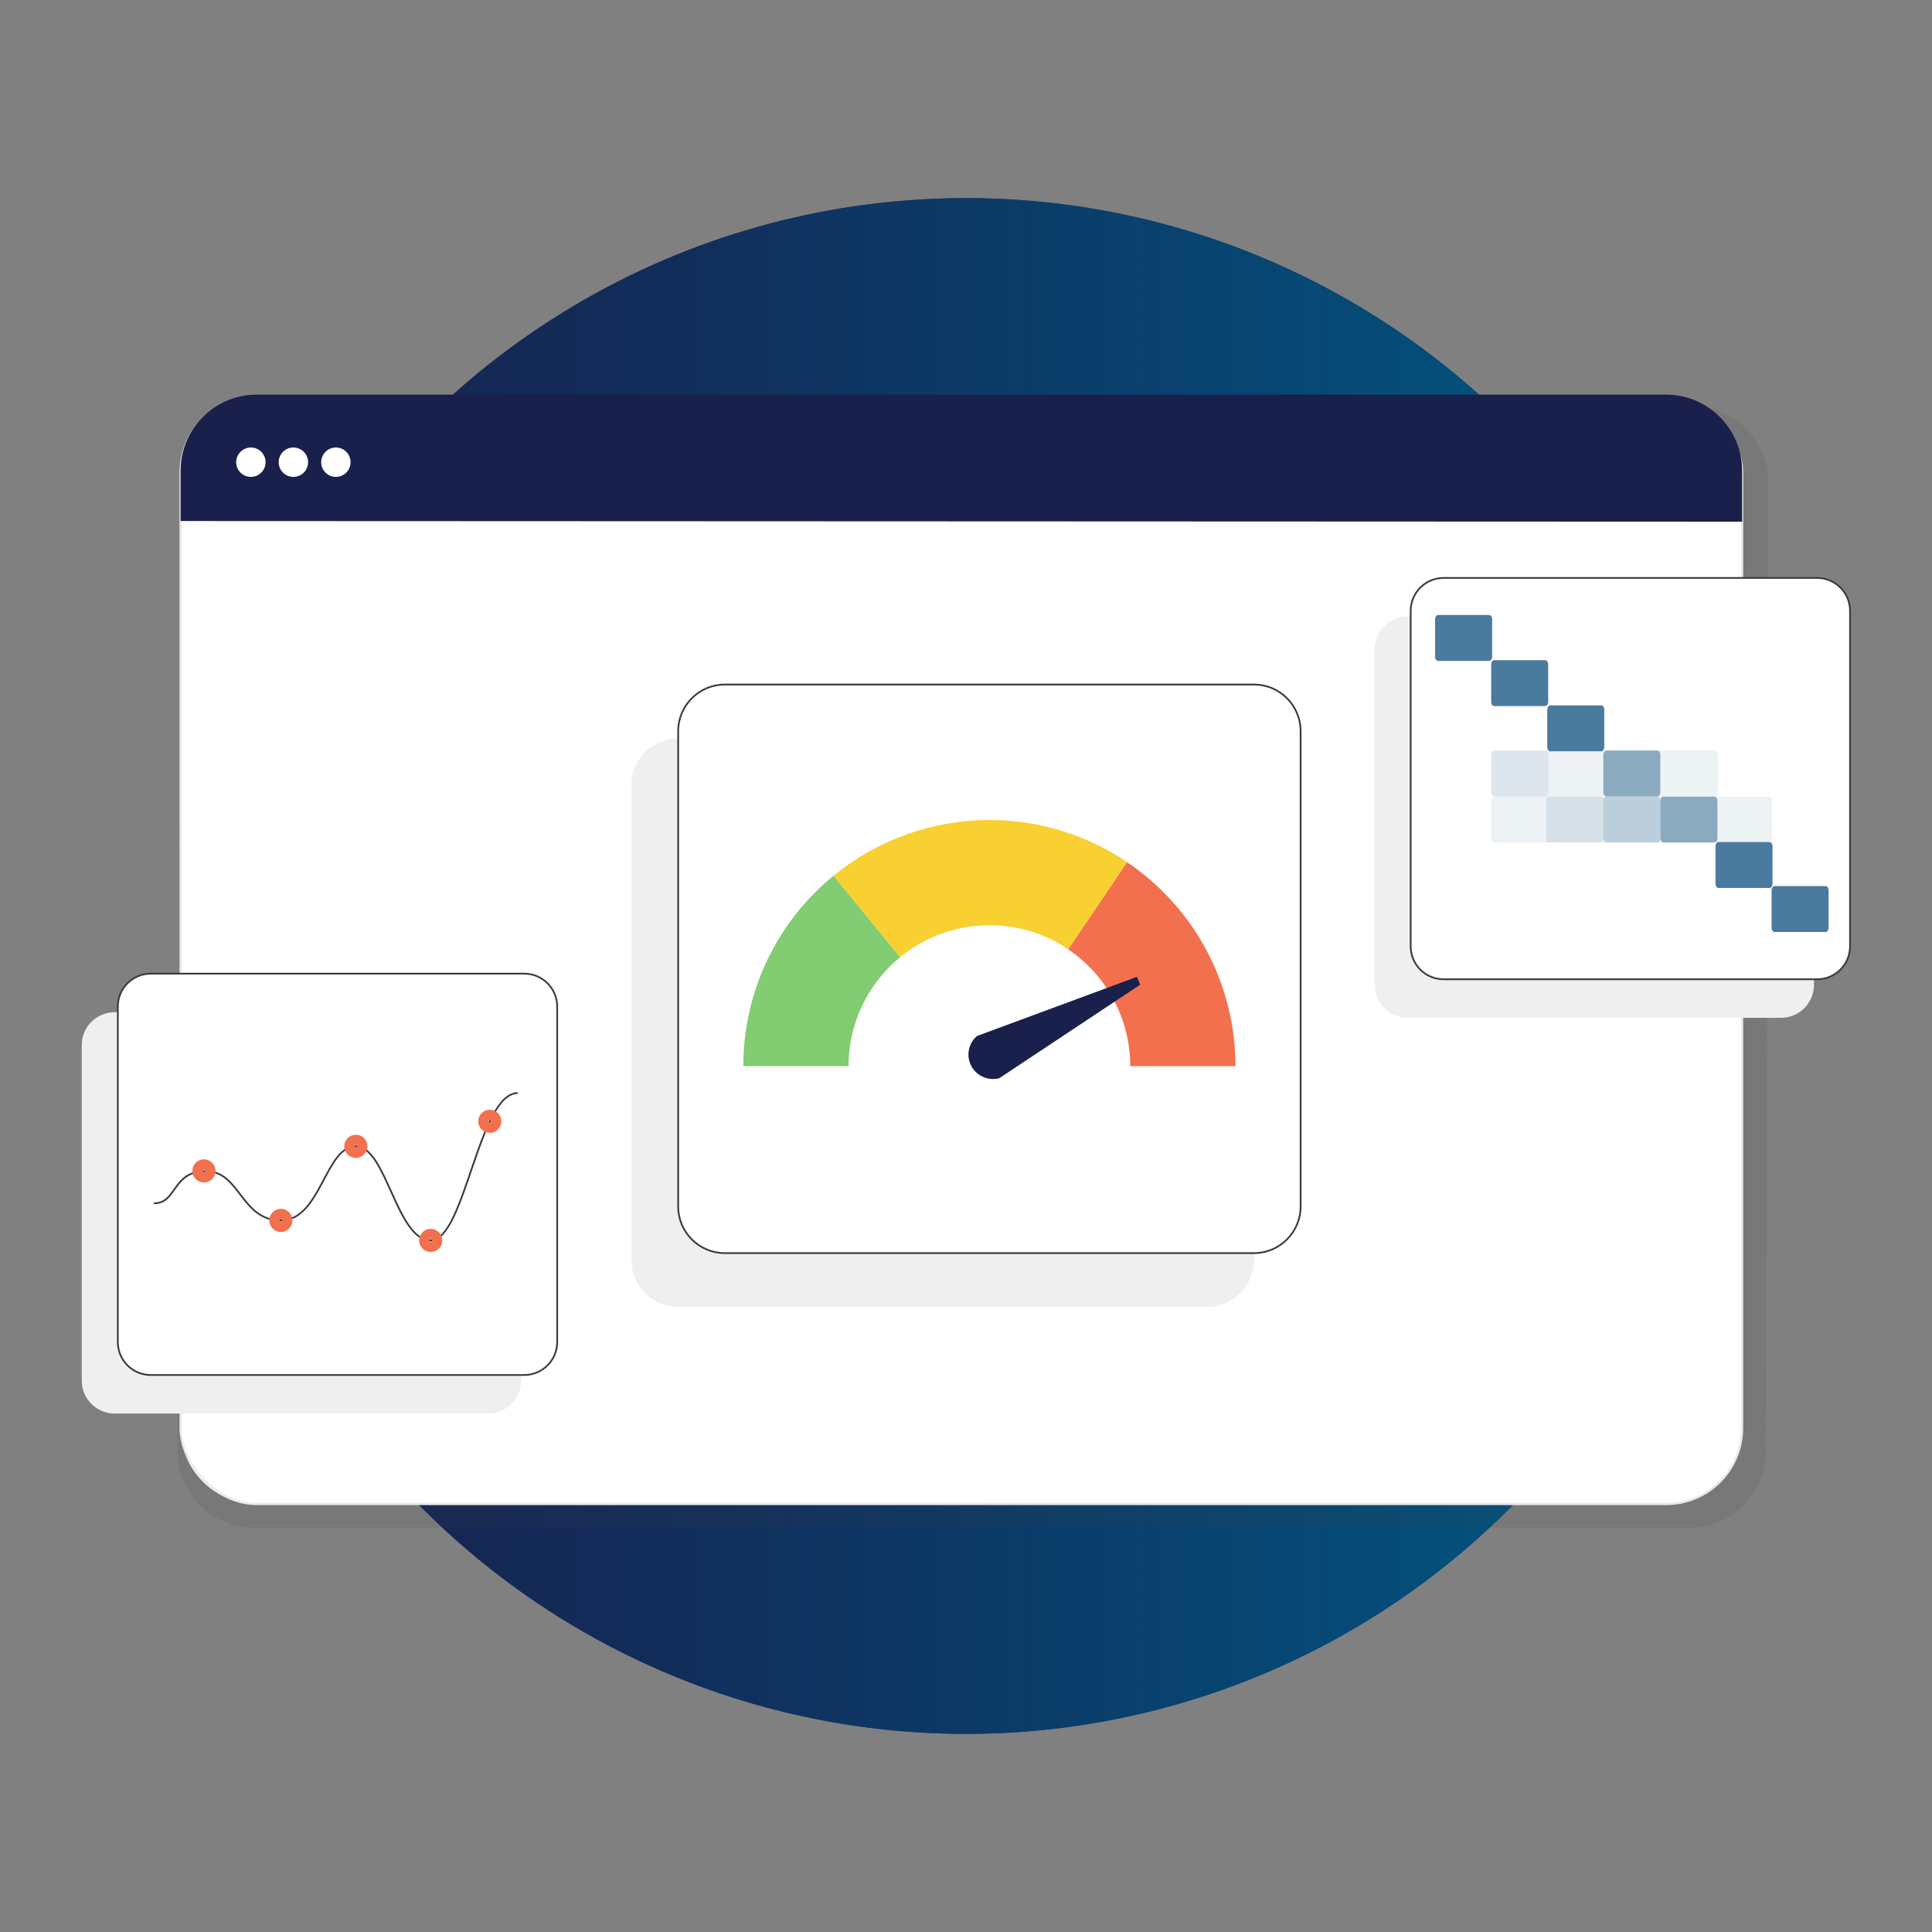 <svg xmlns="http://www.w3.org/2000/svg" xmlns:xlink="http://www.w3.org/1999/xlink" id="Layer_1" viewBox="0 0 1000 1000"><rect x="0" y="0" width="1000" height="1000" fill="#808080" stroke="none"/><defs><style>.cls-1{fill:#f9d032;}.cls-1,.cls-2,.cls-3,.cls-4,.cls-5,.cls-6,.cls-7,.cls-8,.cls-9,.cls-10{stroke-width:0px;}.cls-2{fill:#393a41;}.cls-3{fill:#19204b;}.cls-11{opacity:.1;}.cls-12,.cls-13,.cls-14{fill:none;}.cls-12,.cls-13,.cls-15{stroke-miterlimit:10;}.cls-12,.cls-15{stroke:#383943;stroke-width:.894px;}.cls-4{fill:url(#linear-gradient);}.cls-13{stroke:#e9e9e9;stroke-width:1.155px;}.cls-5{fill:#4a7a9d;}.cls-16{isolation:isolate;opacity:.12;}.cls-6{fill:#82cc71;}.cls-7{fill:#f3704f;}.cls-14{stroke:#f3704f;stroke-linecap:round;stroke-linejoin:round;stroke-width:6.641px;}.cls-17{opacity:.15;}.cls-18{opacity:.3;}.cls-19{opacity:.6;}.cls-8{fill:url(#linear-gradient-2);}.cls-15,.cls-9{fill:#fff;}.cls-10{fill:#efefef;}</style><linearGradient id="linear-gradient" x1="102.549" y1="-124" x2="897.451" y2="-124" gradientTransform="translate(0 624)" gradientUnits="userSpaceOnUse"><stop offset="0" stop-color="#17204e"></stop><stop offset=".282" stop-color="#122c59"></stop><stop offset=".792" stop-color="#054c78"></stop><stop offset="1" stop-color="#005b87"></stop></linearGradient><linearGradient id="linear-gradient-2" x1="102.549" y1="-124" x2="897.451" y2="-124" gradientTransform="translate(0 624)" gradientUnits="userSpaceOnUse"><stop offset="0" stop-color="#17204e"></stop><stop offset=".282" stop-color="#122c59"></stop><stop offset=".792" stop-color="#054c78"></stop><stop offset="1" stop-color="#005b87"></stop></linearGradient></defs><g id="Layer_1-2"><circle class="cls-4" cx="500" cy="500" r="397.451"></circle></g><g id="Layer_1-2-2"><circle class="cls-8" cx="500" cy="500" r="397.451"></circle></g><g class="cls-16"><path class="cls-2" d="M914.12,751.381c0,21.599-17.672,39.27-39.27,39.27H131.138c-21.599,0-39.27-17.672-39.27-39.27l1.148-501.792c0-21.599,17.672-39.27,39.27-39.27h743.712c21.599,0,39.27,17.672,39.27,39.27l-1.148,501.792Z"></path></g><rect class="cls-9" x="93.478" y="205.245" width="808.224" height="573.221" rx="39.27" ry="39.27"></rect><path class="cls-9" d="M901.703,296.414v442.781c0,21.599-17.672,39.27-39.27,39.27H132.749c-21.599,0-39.27-17.672-39.27-39.27v-455.825"></path><rect class="cls-13" x="93.478" y="205.245" width="808.224" height="573.221" rx="39.27" ry="39.27"></rect><path class="cls-3" d="M93.478,269.686v-26.149c0-21.599,17.672-39.27,39.27-39.27h729.684c21.599,0,39.27,17.672,39.27,39.27v26.489l-808.224-.34h0Z"></path><circle class="cls-9" cx="129.856" cy="239.234" r="7.606"></circle><circle class="cls-9" cx="151.853" cy="239.234" r="7.606"></circle><circle class="cls-9" cx="173.849" cy="239.234" r="7.606"></circle><path class="cls-10" d="M252.678,731.643H59.377c-9.422,0-17.058-7.636-17.058-17.058v-173.619c0-9.422,7.636-17.058,17.058-17.058h193.301c9.422,0,17.058,7.636,17.058,17.058v173.619c-.015,9.422-7.652,17.058-17.058,17.058h0Z"></path><path class="cls-15" d="M271.343,711.695H78.041c-9.422,0-17.058-7.636-17.058-17.058v-173.619c0-9.422,7.636-17.058,17.058-17.058h193.301c9.422,0,17.058,7.636,17.058,17.058v173.619c0,9.422-7.636,17.058-17.058,17.058h0Z"></path><path class="cls-12" d="M79.659,622.826c12.186,0,9.221-16.618,26.951-16.618s18.096,25.483,38.779,25.483,22.894-38.353,38.779-38.353,21.051,48.694,38.779,48.694,24.749-76.25,45.056-76.25"></path><path class="cls-14" d="M148.056,631.69c0,1.478-1.2,2.678-2.678,2.678s-2.678-1.2-2.678-2.678,1.2-2.678,2.678-2.678,2.678,1.21,2.678,2.678Z"></path><path class="cls-14" d="M108.236,606.068c0,1.478-1.2,2.678-2.678,2.678s-2.678-1.2-2.678-2.678,1.2-2.678,2.678-2.678,2.678,1.2,2.678,2.678Z"></path><path class="cls-14" d="M256.183,580.387c0,1.478-1.2,2.678-2.678,2.678s-2.678-1.2-2.678-2.678,1.2-2.678,2.678-2.678,2.678,1.2,2.678,2.678Z"></path><circle class="cls-14" cx="184.168" cy="593.337" r="2.678"></circle><path class="cls-14" d="M225.615,642.031c0,1.478-1.2,2.678-2.678,2.678s-2.678-1.2-2.678-2.678,1.2-2.678,2.678-2.678c1.488.01,2.678,1.2,2.678,2.678Z"></path><path class="cls-10" d="M921.853,526.82h-193.301c-9.422,0-17.058-7.636-17.058-17.058v-173.619c0-9.422,7.636-17.058,17.058-17.058h193.301c9.422,0,17.058,7.636,17.058,17.058v173.619c-.015,9.422-7.652,17.058-17.058,17.058h0Z"></path><path class="cls-15" d="M940.518,506.872h-193.302c-9.422,0-17.058-7.636-17.058-17.058v-173.619c0-9.422,7.636-17.058,17.058-17.058h193.301c9.422,0,17.058,7.636,17.058,17.058v173.619c0,9.422-7.636,17.058-17.058,17.058h0Z"></path><g class="cls-11"><path class="cls-5" d="M889.125,410.296c0,1.071-.616,1.949-1.368,1.949h-114.495c-.751,0-1.368-.878-1.368-1.949v-19.862c0-1.071.616-1.949,1.368-1.949h114.499c.751,0,1.368.878,1.368,1.949v19.862h-.005Z"></path></g><g class="cls-11"><path class="cls-5" d="M801.403,410.053c0,1.202-.69,2.185-1.533,2.185h-26.436c-.843,0-1.533-.984-1.533-2.185v-19.383c0-1.202.69-2.185,1.533-2.185h26.436c.843,0,1.533.984,1.533,2.185v19.383Z"></path></g><path class="cls-5" d="M772.315,339.899c0,1.202-.69,2.185-1.533,2.185h-26.436c-.843,0-1.533-.984-1.533-2.185v-19.383c0-1.202.69-2.185,1.533-2.185h26.436c.843,0,1.533.984,1.533,2.185v19.383Z"></path><path class="cls-5" d="M801.342,363.286c0,1.202-.69,2.185-1.533,2.185h-26.436c-.843,0-1.533-.984-1.533-2.185v-19.383c0-1.202.69-2.185,1.533-2.185h26.436c.843,0,1.533.984,1.533,2.185v19.383Z"></path><path class="cls-5" d="M830.364,386.666c0,1.202-.69,2.185-1.533,2.185h-26.436c-.843,0-1.533-.984-1.533-2.185v-19.383c0-1.202.69-2.185,1.533-2.185h26.436c.843,0,1.533.984,1.533,2.185v19.383Z"></path><g class="cls-11"><path class="cls-5" d="M917.195,433.901c0,1.189-.686,2.167-1.52,2.167h-142.259c-.834,0-1.52-.977-1.52-2.167v-19.426c0-1.189.686-2.167,1.52-2.167h142.259c.834,0,1.52.977,1.52,2.167v19.426Z"></path></g><g class="cls-19"><path class="cls-5" d="M888.929,433.876c0,1.202-.69,2.185-1.533,2.185h-26.436c-.843,0-1.533-.984-1.533-2.185v-19.383c0-1.202.69-2.185,1.533-2.185h26.436c.843,0,1.533.984,1.533,2.185v19.383Z"></path></g><g class="cls-18"><path class="cls-5" d="M859.391,433.876c0,1.202-.69,2.185-1.533,2.185h-26.436c-.843,0-1.533-.984-1.533-2.185v-19.383c0-1.202.69-2.185,1.533-2.185h26.436c.843,0,1.533.984,1.533,2.185v19.383Z"></path></g><g class="cls-17"><path class="cls-5" d="M829.853,433.876c0,1.202-.69,2.185-1.533,2.185h-26.436c-.843,0-1.533-.984-1.533-2.185v-19.383c0-1.202.69-2.185,1.533-2.185h26.436c.843,0,1.533.984,1.533,2.185v19.383Z"></path></g><path class="cls-5" d="M917.444,457.412c0,1.202-.69,2.185-1.533,2.185h-26.436c-.843,0-1.533-.984-1.533-2.185v-19.383c0-1.202.69-2.185,1.533-2.185h26.436c.843,0,1.533.984,1.533,2.185v19.383Z"></path><path class="cls-5" d="M946.471,480.213c0,1.202-.69,2.185-1.533,2.185h-26.436c-.843,0-1.533-.984-1.533-2.185v-19.383c0-1.202.69-2.185,1.533-2.185h26.436c.843,0,1.533.984,1.533,2.185v19.383Z"></path><g class="cls-19"><path class="cls-5" d="M859.391,410.053c0,1.202-.69,2.185-1.533,2.185h-26.436c-.843,0-1.533-.984-1.533-2.185v-19.383c0-1.202.69-2.185,1.533-2.185h26.436c.843,0,1.533.984,1.533,2.185v19.383Z"></path></g><path class="cls-10" d="M624.813,676.461h-273.845c-13.348,0-24.166-10.818-24.166-24.166v-245.962c0-13.348,10.818-24.166,24.166-24.166h273.845c13.348,0,24.166,10.818,24.166,24.166v245.962c-.022,13.348-10.84,24.166-24.166,24.166h0Z"></path><path class="cls-15" d="M649.034,648.612h-273.847c-13.348,0-24.166-10.818-24.166-24.166v-245.962c0-13.348,10.818-24.166,24.166-24.166h273.845c13.348,0,24.166,10.818,24.166,24.166v245.962c0,13.348-10.818,24.166-24.166,24.166h.001Z"></path><path class="cls-7" d="M639.475,551.83h-54.458c0-24.255-12.02-46.845-32.151-60.474l30.475-45.134c35.131,23.768,56.135,63.238,56.135,105.608Z"></path><path class="cls-1" d="M465.917,495.424l-34.542-42.121c22.68-18.613,51.365-28.877,80.764-28.877,25.513,0,50.142,7.534,71.248,21.774l-30.475,45.134c-12.043-8.134-26.147-12.428-40.727-12.428-17.141.034-33.137,5.744-46.267,16.518Z"></path><path class="cls-6" d="M439.203,551.83h-54.458c0-38.269,17.005-74.204,46.63-98.516l34.542,42.121c-16.982,13.946-26.714,34.497-26.714,56.395Z"></path><path class="cls-3" d="M517.168,558.118l73.004-48.442-1.688-4.078-82.656,30.588-.227.091c-.453.408-.838.804-1.235,1.246-4.6,5.302-4.022,13.3,1.28,17.888,3.308,2.855,7.692,3.716,11.612,2.662"></path></svg>